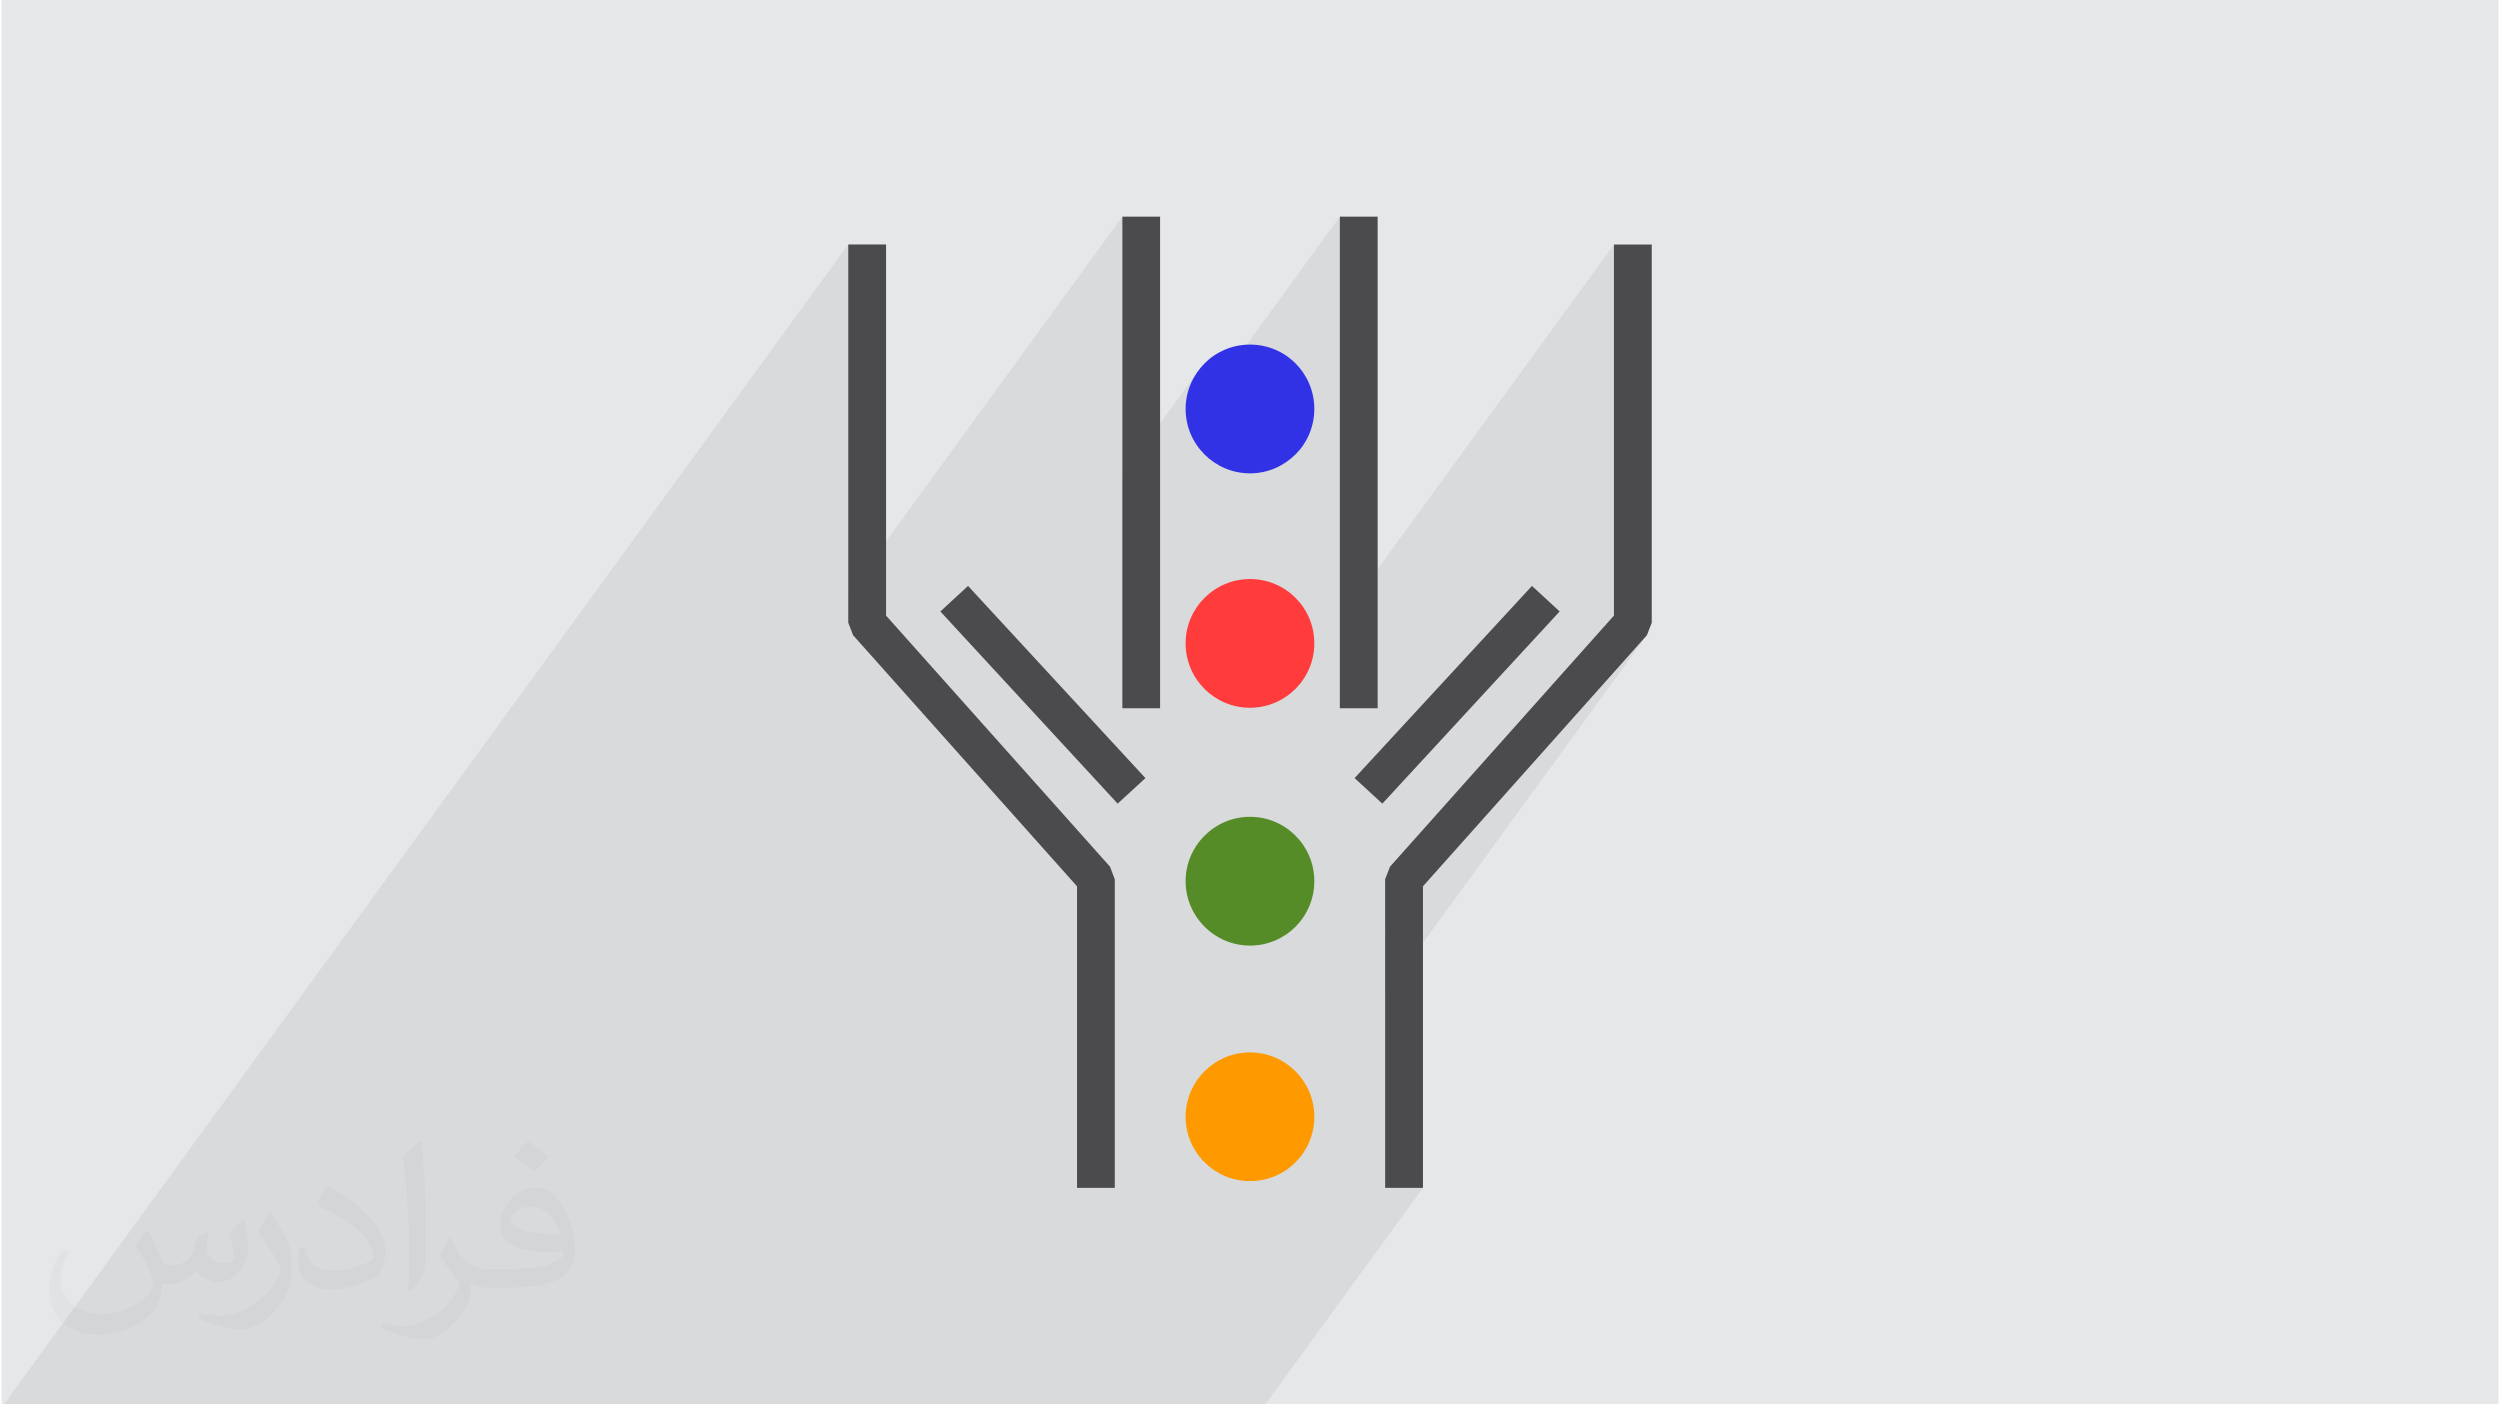 <?xml version="1.0" encoding="UTF-8"?>
<!DOCTYPE svg PUBLIC "-//W3C//DTD SVG 1.0//EN" "http://www.w3.org/TR/2001/REC-SVG-20010904/DTD/svg10.dtd">
<!-- Creator: CorelDRAW 2017 -->
<svg xmlns="http://www.w3.org/2000/svg" xml:space="preserve" width="356px" height="200px" version="1.0" style="shape-rendering:geometricPrecision; text-rendering:geometricPrecision; image-rendering:optimizeQuality; fill-rule:evenodd; clip-rule:evenodd" viewBox="0 0 35600 20025" xmlns:xlink="http://www.w3.org/1999/xlink">
 <defs>
  <style type="text/css">
   <![CDATA[
    .fil0 {fill:#E6E7E8}
    .fil3 {fill:#4B4B4D;fill-rule:nonzero}
    .fil4 {fill:#3131E6;fill-rule:nonzero}
    .fil6 {fill:#568C27;fill-rule:nonzero}
    .fil5 {fill:#FF3B3B;fill-rule:nonzero}
    .fil7 {fill:#FF9900;fill-rule:nonzero}
    .fil1 {fill:#373435;fill-opacity:0.031}
    .fil2 {fill:#373435;fill-opacity:0.078}
   ]]>
  </style>
 </defs>
 <g id="Layer_x0020_1">
  <g id="_1911909841120">
   <path class="fil0" d="M0 0l35600 0 0 20025 -35600 0 0 -20025z"/>
   <path class="fil1" d="M2082 17547c68,103 112,202 155,311 32,65 49,184 199,184 44,0 107,-14 163,-45 63,-33 112,-84 136,-159l60 -202 147 -73 9 11c-20,76 -25,149 -25,206 0,169 146,233 262,233 68,0 129,-34 129,-96 0,-79 -34,-215 -78,-337 68,-68 136,-136 214,-192l12 7c34,144 53,285 53,381 0,93 -41,195 -75,264 -70,132 -194,237 -344,237 -114,0 -241,-57 -328,-163l-4 0c-83,102 -209,194 -413,194l-63 0c-10,133 -39,229 -83,314 -121,237 -480,404 -818,404 -470,0 -706,-272 -706,-633 0,-223 73,-431 185,-578l93 38c-71,134 -117,261 -117,385 0,338 274,499 592,499 293,0 657,-187 723,-404 -25,-237 -114,-349 -250,-565 42,-72 95,-144 160,-221l12 0 0 0 0 0 0 0zm5421 -1274c99,62 196,136 291,220 -53,74 -119,143 -201,203 -95,-77 -190,-143 -287,-213 66,-74 131,-146 197,-210l0 0 0 0zm51 926c-160,0 -291,105 -291,183 0,167 320,219 703,217 -48,-196 -216,-400 -412,-400zm-358 894c207,0 389,-6 528,-40 155,-40 286,-118 286,-172 0,-14 0,-31 -5,-45 -87,8 -187,8 -274,8 -281,0 -498,-64 -582,-222 -22,-44 -37,-93 -37,-149 0,-153 66,-303 182,-406 97,-85 204,-139 313,-139 197,0 354,159 464,408 60,137 102,294 102,492 0,132 -37,243 -119,326 -153,148 -435,204 -867,204l-196 0 0 0 -51 0c-107,0 -184,-19 -245,-66l-10 0c3,25 5,49 5,72 0,97 -32,221 -97,320 -192,286 -400,410 -580,410 -182,0 -405,-70 -606,-161l36 -70c64,27 155,45 279,45 325,0 752,-313 805,-618 -12,-25 -33,-58 -65,-93 -95,-113 -155,-208 -211,-307 48,-95 92,-171 133,-240l17 -2c139,283 265,446 546,446l44 0 0 0 203 0 0 0 2 -1 0 0zm-1409 300c24,-130 27,-276 27,-414l0 -201c0,-377 -49,-926 -88,-1282 68,-75 163,-161 238,-219l22 5c51,451 63,972 63,1452 0,126 -5,250 -17,341 -7,114 -73,200 -214,332l-31 -14 0 0 0 0 0 0zm-1449 -597c7,177 94,318 398,318 190,0 349,-49 526,-135 32,-13 49,-32 49,-48 0,-111 -85,-258 -228,-392 -139,-126 -323,-237 -495,-311 -59,-25 -78,-52 -78,-77 0,-52 68,-158 124,-235l19 -2c197,103 418,256 580,427 148,157 240,316 240,489 0,128 -38,249 -102,361 -214,109 -445,191 -674,191 -277,0 -466,-129 -466,-435 0,-33 0,-84 12,-151l96 0 0 0 0 0 -1 0zm-501 -502l173 277c63,104 121,216 121,393l0 227c0,183 -117,379 -306,573 -148,132 -279,188 -400,188 -180,0 -386,-56 -624,-160l27 -69c75,20 162,37 269,37 342,-2 692,-252 852,-557 19,-35 27,-68 27,-91 0,-35 -20,-74 -34,-109 -88,-165 -185,-316 -292,-454 56,-88 112,-173 173,-257l14 2 0 0 0 0 0 0z"/>
   <path class="fil2" d="M22989 8777l-3262 4481 0 120 539 -741 3193 -3580 -3732 5126 0 2753 539 0 -2249 3089 -539 0 -1530 0 -13 0 -454 0 -7 0 -587 0 -87 0 -162 0 -2 0 -361 0 -62 0 -230 0 -88 0 -216 0 -56 0 -121 0 -13 0 -40 0 -364 0 -49 0 -247 0 -396 0 -201 0 -1 0 -337 0 -404 0 -216 0 -201 0 -13 0 0 0 -72 0 -380 0 -612 0 -150 0 -83 0 -47 0 -385 0 -310 0 -215 0 -13 0 -153 0 -13 0 -1 0 -452 0 -845 0 -538 0 -203 0 -216 0 -1179 0 -997 0 -199 0 -306 0 -3620 0 12041 -16539 0 4971 3908 -5368 0 3684 1059 -1454 -46 76 -39 80 -31 84 -22 87 -14 91 -5 93 5 94 14 91 13 51 2167 -2977 0 5765 3908 -5368 0 5291z"/>
   <g>
    <path class="fil3" d="M12611 3486l0 5291 3193 3580 68 179 0 4400 -538 0 0 -4299 -3193 -3580 -69 -179 0 -5392 539 0z"/>
    <path class="fil3" d="M13780 8354l2529 2740 -396 364 -2528 -2740 395 -364z"/>
    <path class="fil3" d="M16518 3089l0 7009 -538 0 0 -7009 538 0z"/>
    <path class="fil3" d="M23528 3486l0 5392 -69 179 -3193 3580 0 4299 -539 0 0 -4400 69 -179 3193 -3580 0 -5291 539 0z"/>
    <path class="fil3" d="M22215 8718l-2528 2740 -396 -364 2529 -2740 395 364z"/>
    <path class="fil3" d="M19620 3089l0 7009 -539 0 0 -7009 539 0z"/>
    <path class="fil4" d="M17800 4913c254,0 483,102 649,268 166,167 268,397 268,649 0,254 -102,483 -268,649l-1 0c-166,166 -395,270 -648,270 -254,0 -483,-104 -649,-270 -166,-166 -269,-395 -269,-649 0,-251 103,-480 269,-647l1 -2c166,-166 395,-268 648,-268z"/>
    <path class="fil5" d="M17800 8256c254,0 483,102 649,268 166,166 268,395 268,649 0,253 -102,482 -268,648l-1 1c-166,166 -395,269 -648,269 -254,0 -483,-103 -649,-269 -166,-166 -269,-395 -269,-649 0,-253 103,-482 269,-648l1 -1c166,-166 395,-268 648,-268z"/>
    <path class="fil6" d="M17800 11646c254,0 483,103 649,269 166,166 268,396 268,649 0,253 -102,482 -268,649 -166,166 -395,269 -649,269 -253,0 -482,-103 -648,-269l-1 -1c-166,-167 -269,-396 -269,-648 0,-252 103,-482 269,-648l1 -1c166,-166 395,-269 648,-269z"/>
    <path class="fil7" d="M17800 15005c253,0 482,103 648,269l1 1c166,165 268,395 268,648 0,253 -102,483 -268,649 -166,166 -395,268 -649,268 -253,0 -482,-102 -648,-268l-1 -1c-166,-166 -269,-396 -269,-648 0,-254 103,-483 269,-649 166,-166 395,-269 649,-269z"/>
   </g>
  </g>
 </g>
</svg>